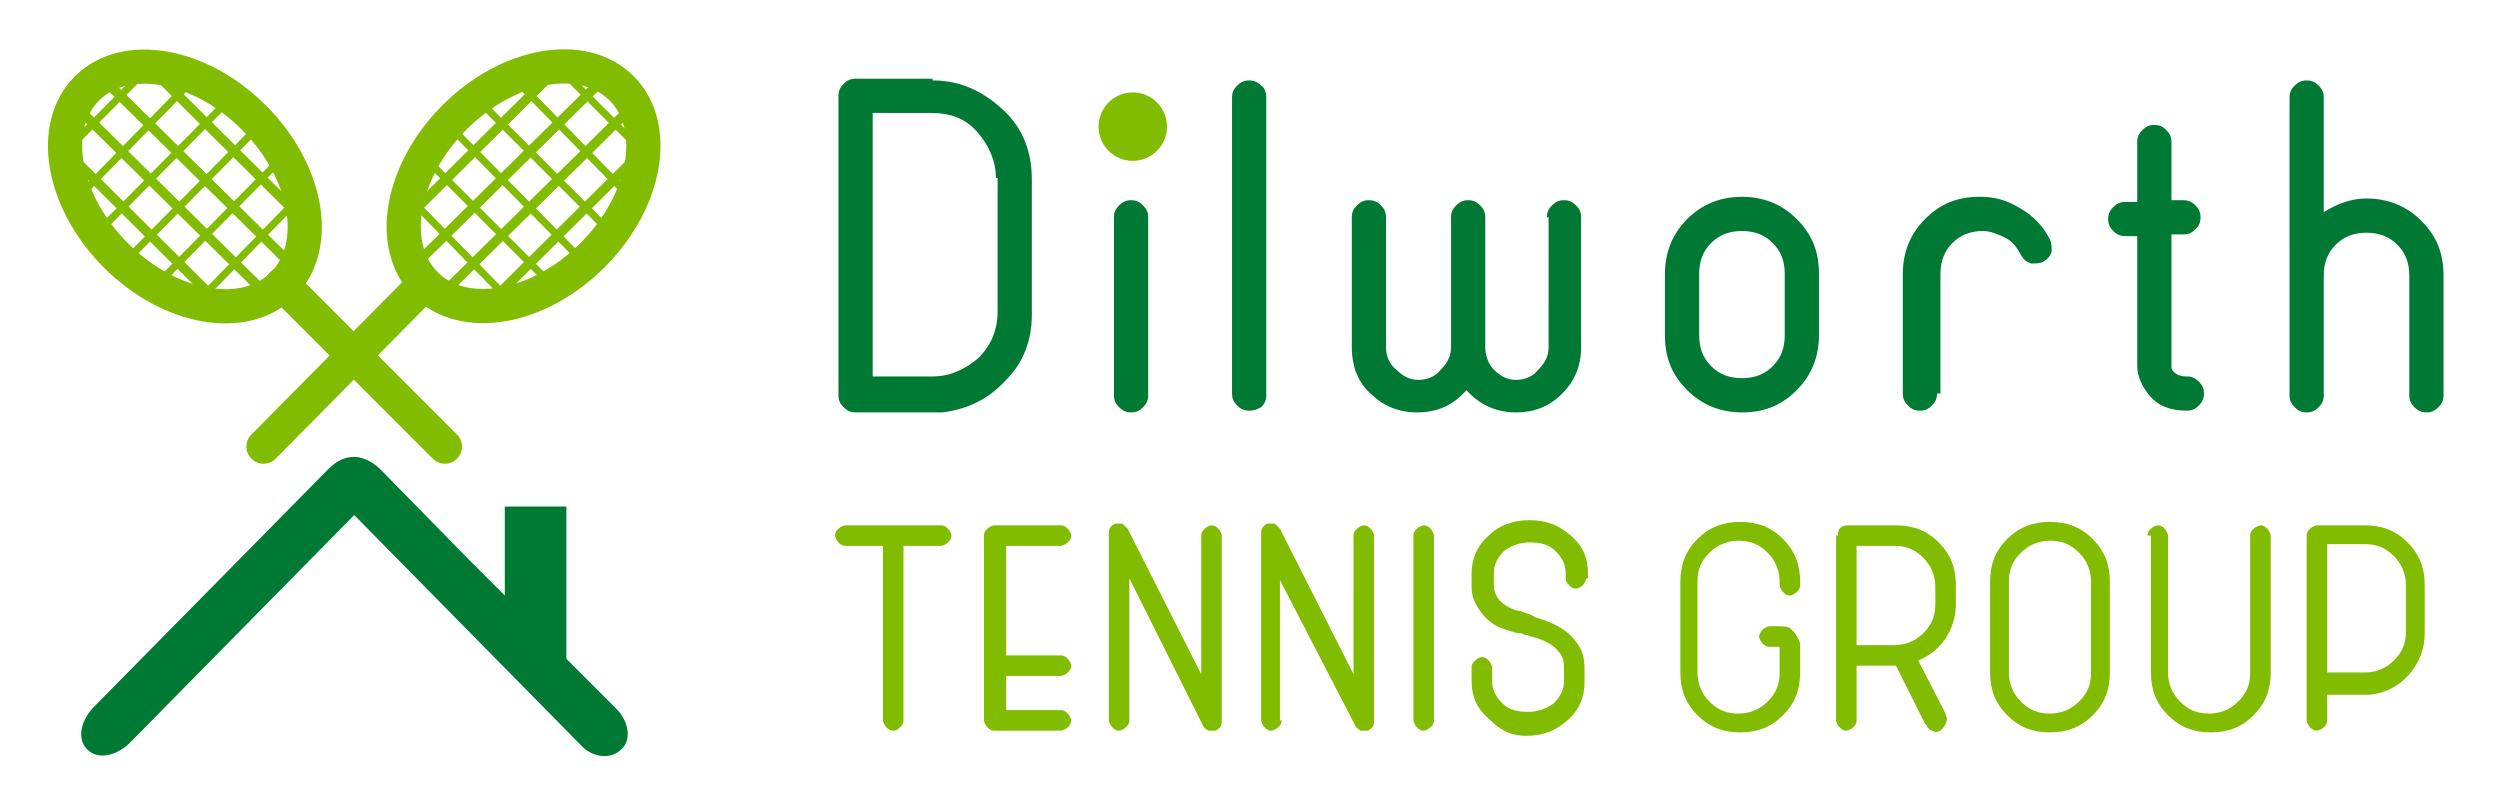 <?xml version="1.0" encoding="utf-8"?>
<!-- Generator: Adobe Illustrator 21.1.0, SVG Export Plug-In . SVG Version: 6.00 Build 0)  -->
<svg version="1.1" id="Layer_1" xmlns="http://www.w3.org/2000/svg" xmlns:xlink="http://www.w3.org/1999/xlink" x="0px" y="0px"
	 viewBox="0 0 146.1 47.3" enable-background="new 0 0 146.1 47.3" xml:space="preserve">
<g>
	<defs>
		
			<ellipse id="SVGID_1_" transform="matrix(0.707 -0.707 0.707 0.707 -4.537 10.827)" cx="10.8" cy="10.9" rx="5.7" ry="8.1"/>
	</defs>
	<clipPath id="SVGID_2_">
		<use xlink:href="#SVGID_1_"  overflow="visible"/>
	</clipPath>
	<g clip-path="url(#SVGID_2_)">
		
			<line fill="none" stroke="#82BC00" stroke-width="0.563" stroke-linecap="round" stroke-miterlimit="10" x1="4.6" y1="3.2" x2="19.2" y2="17.6"/>
		
			<line fill="none" stroke="#82BC00" stroke-width="0.563" stroke-linecap="round" stroke-miterlimit="10" x1="3" y1="4.8" x2="17.6" y2="19.2"/>
		
			<line fill="none" stroke="#82BC00" stroke-width="0.563" stroke-linecap="round" stroke-miterlimit="10" x1="6.3" y1="1.5" x2="20.9" y2="16"/>
		
			<line fill="none" stroke="#82BC00" stroke-width="0.425" stroke-linecap="round" stroke-miterlimit="10" x1="4.1" y1="12" x2="12.3" y2="3.6"/>
		
			<line fill="none" stroke="#82BC00" stroke-width="0.425" stroke-linecap="round" stroke-miterlimit="10" x1="5.7" y1="13.6" x2="13.9" y2="5.3"/>
		
			<line fill="none" stroke="#82BC00" stroke-width="0.425" stroke-linecap="round" stroke-miterlimit="10" x1="2.4" y1="10.3" x2="10.6" y2="2"/>
		
			<line fill="none" stroke="#82BC00" stroke-width="0.425" stroke-linecap="round" stroke-miterlimit="10" x1="9" y1="16.8" x2="17.2" y2="8.5"/>
		
			<line fill="none" stroke="#82BC00" stroke-width="0.425" stroke-linecap="round" stroke-miterlimit="10" x1="10.7" y1="18.5" x2="18.9" y2="10.1"/>
		
			<line fill="none" stroke="#82BC00" stroke-width="0.425" stroke-linecap="round" stroke-miterlimit="10" x1="7.4" y1="15.2" x2="15.6" y2="6.9"/>
		
			<line fill="none" stroke="#82BC00" stroke-width="0.563" stroke-linecap="round" stroke-miterlimit="10" x1="1.4" y1="6.4" x2="16" y2="20.9"/>
	</g>
</g>
<g>
	<defs>
		<ellipse id="SVGID_3_" transform="matrix(0.707 -0.707 0.707 0.707 1.256 24.811)" cx="30.6" cy="10.9" rx="8.1" ry="5.7"/>
	</defs>
	<clipPath id="SVGID_4_">
		<use xlink:href="#SVGID_3_"  overflow="visible"/>
	</clipPath>
	<g clip-path="url(#SVGID_4_)">
		
			<line fill="none" stroke="#82BC00" stroke-width="0.563" stroke-linecap="round" stroke-miterlimit="10" x1="36.7" y1="3.2" x2="22.1" y2="17.6"/>
		
			<line fill="none" stroke="#82BC00" stroke-width="0.563" stroke-linecap="round" stroke-miterlimit="10" x1="38.4" y1="4.8" x2="23.8" y2="19.2"/>
		
			<line fill="none" stroke="#82BC00" stroke-width="0.563" stroke-linecap="round" stroke-miterlimit="10" x1="35.1" y1="1.5" x2="20.5" y2="16"/>
		
			<line fill="none" stroke="#82BC00" stroke-width="0.425" stroke-linecap="round" stroke-miterlimit="10" x1="37.3" y1="12" x2="29.1" y2="3.6"/>
		
			<line fill="none" stroke="#82BC00" stroke-width="0.425" stroke-linecap="round" stroke-miterlimit="10" x1="35.7" y1="13.6" x2="27.4" y2="5.3"/>
		
			<line fill="none" stroke="#82BC00" stroke-width="0.425" stroke-linecap="round" stroke-miterlimit="10" x1="39" y1="10.3" x2="30.7" y2="2"/>
		
			<line fill="none" stroke="#82BC00" stroke-width="0.425" stroke-linecap="round" stroke-miterlimit="10" x1="32.4" y1="16.8" x2="24.1" y2="8.5"/>
		
			<line fill="none" stroke="#82BC00" stroke-width="0.425" stroke-linecap="round" stroke-miterlimit="10" x1="30.7" y1="18.5" x2="22.5" y2="10.1"/>
		
			<line fill="none" stroke="#82BC00" stroke-width="0.425" stroke-linecap="round" stroke-miterlimit="10" x1="34" y1="15.2" x2="25.8" y2="6.9"/>
		
			<line fill="none" stroke="#82BC00" stroke-width="0.563" stroke-linecap="round" stroke-miterlimit="10" x1="40" y1="6.4" x2="25.4" y2="20.9"/>
	</g>
</g>
<path fill-rule="evenodd" clip-rule="evenodd" fill="#007934" d="M36,41.4l-2.9-2.9v-8.9h-3.6v5.2l-2.2-2.2l-5.1-5.2
	c-0.4-0.4-1-0.7-1.5-0.7c-0.5,0-1,0.2-1.5,0.7l-13.8,14c-0.7,0.8-0.9,1.8-0.3,2.4c0.6,0.6,1.6,0.4,2.4-0.3l13.2-13.4h0l6.6,6.7
	l6.6,6.7c0.7,0.8,1.8,0.9,2.4,0.3C36.9,43.3,36.8,42.2,36,41.4z"/>
<ellipse transform="matrix(0.707 -0.707 0.707 0.707 1.256 24.811)" fill="none" stroke="#82BC00" stroke-width="1.999" stroke-linecap="round" stroke-miterlimit="10" cx="30.6" cy="10.9" rx="8.1" ry="5.7"/>
<line fill="none" stroke="#82BC00" stroke-width="1.999" stroke-linecap="round" stroke-miterlimit="10" x1="24.8" y1="16.6" x2="15.4" y2="26.1"/>
<ellipse transform="matrix(0.707 -0.707 0.707 0.707 -4.537 10.827)" fill="none" stroke="#82BC00" stroke-width="1.999" stroke-linecap="round" stroke-miterlimit="10" cx="10.8" cy="10.9" rx="5.7" ry="8.1"/>
<line fill="none" stroke="#82BC00" stroke-width="1.999" stroke-linecap="round" stroke-miterlimit="10" x1="16.5" y1="16.6" x2="26" y2="26.1"/>
<path fill="#007934" d="M54.5,4.7c1.6,0,2.9,0.6,4.1,1.7s1.7,2.5,1.7,4.1v7.9c0,1.5-0.5,2.8-1.5,3.8c-1,1.1-2.2,1.7-3.7,1.9
	c-0.1,0-0.2,0-0.2,0H50c-0.3,0-0.5-0.1-0.7-0.3c-0.2-0.2-0.3-0.4-0.3-0.7V5.6c0-0.3,0.1-0.5,0.3-0.7c0.2-0.2,0.4-0.3,0.7-0.3H54.5z
	 M58.2,10.4c0-1-0.4-1.9-1.1-2.7s-1.6-1.1-2.7-1.1H51v15.4h3.5c1,0,1.9-0.4,2.7-1.1c0.7-0.7,1.1-1.6,1.1-2.7V10.4z"/>
<path fill="#007934" d="M67.1,23.1c0,0.3-0.1,0.5-0.3,0.7c-0.2,0.2-0.4,0.3-0.7,0.3c-0.3,0-0.5-0.1-0.7-0.3
	c-0.2-0.2-0.3-0.4-0.3-0.7V12.7c0-0.3,0.1-0.5,0.3-0.7c0.2-0.2,0.4-0.3,0.7-0.3c0.3,0,0.5,0.1,0.7,0.3c0.2,0.2,0.3,0.4,0.3,0.7V23.1
	z"/>
<path fill="#007934" d="M74,23.1c0,0.3-0.1,0.5-0.3,0.7C73.5,23.9,73.3,24,73,24c-0.3,0-0.5-0.1-0.7-0.3c-0.2-0.2-0.3-0.4-0.3-0.7
	V5.7c0-0.3,0.1-0.5,0.3-0.7c0.2-0.2,0.4-0.3,0.7-0.3c0.3,0,0.5,0.1,0.7,0.3C73.9,5.1,74,5.4,74,5.7V23.1z"/>
<path fill="#007934" d="M90.4,12.7c0-0.3,0.1-0.5,0.3-0.7c0.2-0.2,0.4-0.3,0.7-0.3c0.3,0,0.5,0.1,0.7,0.3c0.2,0.2,0.3,0.4,0.3,0.7
	v7.6c0,1.1-0.4,2-1.1,2.7c-0.8,0.8-1.7,1.1-2.7,1.1c-1.1,0-2.1-0.4-2.9-1.3c-0.8,0.9-1.7,1.3-2.9,1.3c-1.1,0-2-0.4-2.7-1.1
	c-0.8-0.7-1.1-1.7-1.1-2.7v-7.6c0-0.3,0.1-0.5,0.3-0.7c0.2-0.2,0.4-0.3,0.7-0.3c0.3,0,0.5,0.1,0.7,0.3c0.2,0.2,0.3,0.4,0.3,0.7v7.6
	c0,0.5,0.2,1,0.6,1.3c0.4,0.4,0.8,0.6,1.3,0.6s1-0.2,1.3-0.6c0.4-0.4,0.6-0.8,0.6-1.3v-7.6c0-0.3,0.1-0.5,0.3-0.7
	c0.2-0.2,0.4-0.3,0.7-0.3c0.3,0,0.5,0.1,0.7,0.3c0.2,0.2,0.3,0.4,0.3,0.7v7.6c0,0.5,0.2,1,0.5,1.3c0.4,0.4,0.8,0.6,1.3,0.6
	c0.5,0,1-0.2,1.3-0.6c0.4-0.4,0.6-0.8,0.6-1.3V12.7z"/>
<path fill="#007934" d="M101.8,11.5c1.2,0,2.3,0.4,3.2,1.3c0.9,0.9,1.3,1.9,1.3,3.2v3.6c0,1.2-0.4,2.3-1.3,3.2
	c-0.9,0.9-1.9,1.3-3.2,1.3c-1.2,0-2.3-0.4-3.2-1.3c-0.9-0.9-1.3-1.9-1.3-3.2V16c0-1.2,0.4-2.3,1.3-3.2S100.6,11.5,101.8,11.5z
	 M104.3,16c0-0.7-0.2-1.3-0.7-1.8c-0.5-0.5-1.1-0.7-1.8-0.7c-0.7,0-1.3,0.2-1.8,0.7c-0.5,0.5-0.7,1.1-0.7,1.8v3.6
	c0,0.7,0.2,1.3,0.7,1.8c0.5,0.5,1.1,0.7,1.8,0.7c0.7,0,1.3-0.2,1.8-0.7c0.5-0.5,0.7-1.1,0.7-1.8V16z"/>
<path fill="#007934" d="M113.2,23c0,0.3-0.1,0.5-0.3,0.7c-0.2,0.2-0.4,0.3-0.7,0.3c-0.3,0-0.5-0.1-0.7-0.3c-0.2-0.2-0.3-0.4-0.3-0.7
	v-7c0-1.2,0.4-2.3,1.3-3.2c0.9-0.9,1.9-1.3,3.2-1.3c0.9,0,1.6,0.2,2.4,0.7c0.7,0.4,1.3,1,1.7,1.8c0.1,0.2,0.1,0.5,0.1,0.7
	c-0.1,0.3-0.2,0.4-0.5,0.6c-0.2,0.1-0.5,0.1-0.7,0.1c-0.3-0.1-0.4-0.2-0.6-0.5c-0.2-0.4-0.5-0.8-0.9-1c-0.4-0.2-0.9-0.4-1.3-0.4
	c-0.7,0-1.3,0.2-1.8,0.7c-0.5,0.5-0.7,1.1-0.7,1.8V23z"/>
<path fill="#007934" d="M126.9,13.7v7.6c0,0.1,0,0.1,0,0.2c0,0.1,0.1,0.2,0.1,0.2c0.2,0.2,0.4,0.3,0.8,0.3c0.3,0,0.5,0.1,0.7,0.3
	c0.2,0.2,0.3,0.4,0.3,0.7c0,0.3-0.1,0.5-0.3,0.7c-0.2,0.2-0.4,0.3-0.7,0.3c-1,0-1.7-0.3-2.2-0.9c-0.4-0.5-0.7-1.1-0.7-1.7v-7.6h-0.7
	c-0.3,0-0.5-0.1-0.7-0.3c-0.2-0.2-0.3-0.4-0.3-0.7c0-0.3,0.1-0.5,0.3-0.7c0.2-0.2,0.4-0.3,0.7-0.3h0.7V8.3c0-0.3,0.1-0.5,0.3-0.7
	c0.2-0.2,0.4-0.3,0.7-0.3c0.3,0,0.5,0.1,0.7,0.3c0.2,0.2,0.3,0.4,0.3,0.7v3.4h0.7c0.3,0,0.5,0.1,0.7,0.3c0.2,0.2,0.3,0.4,0.3,0.7
	c0,0.3-0.1,0.5-0.3,0.7c-0.2,0.2-0.4,0.3-0.7,0.3H126.9z"/>
<path fill="#007934" d="M140.8,16.1c0-0.7-0.2-1.3-0.7-1.8c-0.5-0.5-1.1-0.7-1.8-0.7c-0.7,0-1.3,0.2-1.8,0.7
	c-0.5,0.5-0.7,1.1-0.7,1.8v7c0,0.3-0.1,0.5-0.3,0.7c-0.2,0.2-0.4,0.3-0.7,0.3c-0.3,0-0.5-0.1-0.7-0.3c-0.2-0.2-0.3-0.4-0.3-0.7V5.7
	c0-0.3,0.1-0.5,0.3-0.7c0.2-0.2,0.4-0.3,0.7-0.3c0.3,0,0.5,0.1,0.7,0.3c0.2,0.2,0.3,0.4,0.3,0.7v6.7c0.8-0.5,1.6-0.8,2.5-0.8
	c1.2,0,2.3,0.4,3.2,1.3c0.9,0.9,1.3,1.9,1.3,3.2v7c0,0.3-0.1,0.5-0.3,0.7c-0.2,0.2-0.4,0.3-0.7,0.3c-0.3,0-0.5-0.1-0.7-0.3
	c-0.2-0.2-0.3-0.4-0.3-0.7V16.1z"/>
<circle fill="#82BC00" cx="66.2" cy="7.4" r="2"/>
<g>
	<g>
		<path fill="#82BC00" d="M52.8,31.9v10.2c0,0.2-0.1,0.3-0.2,0.4c-0.1,0.1-0.2,0.2-0.4,0.2c-0.2,0-0.3-0.1-0.4-0.2
			c-0.1-0.1-0.2-0.3-0.2-0.4V31.9h-2.2c-0.2,0-0.3-0.1-0.4-0.2c-0.1-0.1-0.2-0.3-0.2-0.4c0-0.2,0.1-0.3,0.2-0.4
			c0.1-0.1,0.3-0.2,0.4-0.2H55c0.2,0,0.3,0.1,0.4,0.2c0.1,0.1,0.2,0.3,0.2,0.4c0,0.2-0.1,0.3-0.2,0.4c-0.1,0.1-0.3,0.2-0.4,0.2H52.8
			z"/>
		<path fill="#82BC00" d="M58.8,31.9v6.4H62c0.2,0,0.3,0.1,0.4,0.2c0.1,0.1,0.2,0.3,0.2,0.4c0,0.2-0.1,0.3-0.2,0.4
			c-0.1,0.1-0.3,0.2-0.4,0.2h-3.2v2H62c0.2,0,0.3,0.1,0.4,0.2c0.1,0.1,0.2,0.3,0.2,0.4c0,0.2-0.1,0.3-0.2,0.4
			c-0.1,0.1-0.3,0.2-0.4,0.2h-3.9c-0.2,0-0.3-0.1-0.4-0.2c-0.1-0.1-0.2-0.3-0.2-0.4V31.3c0-0.2,0.1-0.3,0.2-0.4
			c0.1-0.1,0.3-0.2,0.4-0.2H62c0.2,0,0.3,0.1,0.4,0.2c0.1,0.1,0.2,0.3,0.2,0.4c0,0.2-0.1,0.3-0.2,0.4c-0.1,0.1-0.3,0.2-0.4,0.2H58.8
			z"/>
		<path fill="#82BC00" d="M66,42.1c0,0.2-0.1,0.3-0.2,0.4c-0.1,0.1-0.3,0.2-0.4,0.2c-0.2,0-0.3-0.1-0.4-0.2
			c-0.1-0.1-0.2-0.3-0.2-0.4V31.2c0-0.1,0-0.3,0.1-0.4c0.1-0.1,0.2-0.2,0.3-0.2c0.1,0,0.3,0,0.4,0c0.1,0.1,0.2,0.2,0.3,0.3l4.3,8.5
			V33h0v-1.7c0-0.2,0.1-0.3,0.2-0.4c0.1-0.1,0.3-0.2,0.4-0.2c0.2,0,0.3,0.1,0.4,0.2c0.1,0.1,0.2,0.3,0.2,0.4v10.8
			c0,0.1,0,0.3-0.1,0.4c-0.1,0.1-0.2,0.2-0.3,0.2c-0.1,0-0.3,0-0.4,0c-0.1-0.1-0.2-0.1-0.3-0.3L66,33.8V42.1z"/>
		<path fill="#82BC00" d="M74.9,42.1c0,0.2-0.1,0.3-0.2,0.4c-0.1,0.1-0.3,0.2-0.4,0.2c-0.2,0-0.3-0.1-0.4-0.2
			c-0.1-0.1-0.2-0.3-0.2-0.4V31.2c0-0.1,0-0.3,0.1-0.4c0.1-0.1,0.2-0.2,0.3-0.2c0.1,0,0.3,0,0.4,0c0.1,0.1,0.2,0.2,0.3,0.3l4.3,8.5
			V33h0v-1.7c0-0.2,0.1-0.3,0.2-0.4c0.1-0.1,0.3-0.2,0.4-0.2c0.2,0,0.3,0.1,0.4,0.2c0.1,0.1,0.2,0.3,0.2,0.4v10.8
			c0,0.1,0,0.3-0.1,0.4c-0.1,0.1-0.2,0.2-0.3,0.2c-0.1,0-0.3,0-0.4,0c-0.1-0.1-0.2-0.1-0.3-0.3l-4.4-8.5V42.1z"/>
		<path fill="#82BC00" d="M83.8,42.1c0,0.2-0.1,0.3-0.2,0.4c-0.1,0.1-0.3,0.2-0.4,0.2c-0.2,0-0.3-0.1-0.4-0.2
			c-0.1-0.1-0.2-0.3-0.2-0.4V31.3c0-0.2,0.1-0.3,0.2-0.4c0.1-0.1,0.3-0.2,0.4-0.2c0.2,0,0.3,0.1,0.4,0.2c0.1,0.1,0.2,0.3,0.2,0.4
			V42.1z"/>
		<path fill="#82BC00" d="M92.7,33.8c0,0.1-0.1,0.3-0.2,0.4c-0.1,0.1-0.3,0.2-0.4,0.2c-0.2,0-0.3-0.1-0.4-0.2
			c-0.1-0.1-0.2-0.2-0.2-0.4v-0.3c0-0.5-0.2-0.9-0.6-1.3c-0.4-0.4-0.9-0.5-1.5-0.5c-0.6,0-1.1,0.2-1.5,0.5c-0.4,0.4-0.6,0.8-0.6,1.3
			v0.6c0,0.2,0,0.4,0.1,0.6c0.1,0.3,0.4,0.6,0.8,0.8c0.2,0.1,0.4,0.2,0.6,0.2l0.3,0.1l0.3,0.1l0.2,0.1l0.2,0.1
			c1,0.3,1.8,0.7,2.3,1.4c0.4,0.5,0.5,1,0.5,1.6v0.8c0,0.8-0.3,1.6-1,2.2c-0.7,0.6-1.4,0.9-2.4,0.9S87.6,42.6,87,42
			c-0.7-0.6-1-1.3-1-2.2V39c0-0.2,0.1-0.3,0.2-0.4c0.1-0.1,0.3-0.2,0.4-0.2c0.2,0,0.3,0.1,0.4,0.2c0.1,0.1,0.2,0.3,0.2,0.4v0.8
			c0,0.5,0.2,0.9,0.6,1.3c0.4,0.4,0.9,0.5,1.5,0.5c0.6,0,1.1-0.2,1.5-0.5c0.4-0.4,0.6-0.8,0.6-1.3V39c0-0.4-0.1-0.7-0.3-0.9
			c-0.3-0.4-0.8-0.7-1.6-0.9c-0.1,0-0.2-0.1-0.4-0.1l-0.2-0.1L88.7,37c-0.1,0-0.3-0.1-0.4-0.1c-0.3-0.1-0.6-0.2-0.8-0.3
			c-0.6-0.3-1-0.8-1.3-1.4c-0.2-0.4-0.2-0.7-0.2-1.1v-0.6c0-0.8,0.3-1.6,1-2.2c0.6-0.6,1.4-0.9,2.4-0.9s1.7,0.3,2.4,0.9
			c0.7,0.6,1,1.3,1,2.2V33.8z"/>
		<path fill="#82BC00" d="M104.9,37c0.1,0.2,0.2,0.3,0.3,0.6c0,0.1,0,0.2,0,0.2v1.5c0,1-0.3,1.8-1,2.5c-0.7,0.7-1.5,1-2.5,1
			c-1,0-1.8-0.3-2.5-1c-0.7-0.7-1-1.5-1-2.5V34c0-1,0.3-1.8,1-2.5c0.7-0.7,1.5-1,2.5-1c1,0,1.8,0.3,2.5,1c0.7,0.7,1,1.5,1,2.5v0.2
			c0,0.2-0.1,0.3-0.2,0.4c-0.1,0.1-0.3,0.2-0.4,0.2c-0.2,0-0.3-0.1-0.4-0.2c-0.1-0.1-0.2-0.3-0.2-0.4V34c0-0.6-0.2-1.2-0.7-1.7
			c-0.5-0.5-1-0.7-1.7-0.7c-0.6,0-1.2,0.2-1.7,0.7c-0.5,0.5-0.7,1-0.7,1.7v5.3c0,0.6,0.2,1.2,0.7,1.7c0.5,0.5,1,0.7,1.7,0.7
			c0.6,0,1.2-0.2,1.7-0.7c0.5-0.5,0.7-1,0.7-1.7v-1.5h-0.6c-0.2,0-0.3-0.1-0.4-0.2c-0.1-0.1-0.2-0.3-0.2-0.4s0.1-0.3,0.2-0.4
			c0.1-0.1,0.3-0.2,0.4-0.2h0.5c0.3,0,0.5,0,0.7,0.1C104.7,36.8,104.8,36.9,104.9,37z"/>
		<path fill="#82BC00" d="M107.4,31.3c0-0.4,0.2-0.6,0.6-0.6h2.8c1,0,1.8,0.3,2.5,1c0.7,0.7,1,1.5,1,2.5v1.1c0,0.7-0.2,1.4-0.6,2
			c-0.4,0.6-0.9,1-1.6,1.3l1.6,3.1l0,0.1c0.1,0.1,0.1,0.3,0,0.5c-0.1,0.2-0.2,0.3-0.3,0.4c-0.2,0.1-0.3,0.1-0.5,0
			c-0.2-0.1-0.3-0.2-0.3-0.3l-0.1-0.1l-1.7-3.4h-2.3v3.2c0,0.2-0.1,0.3-0.2,0.4c-0.1,0.1-0.3,0.2-0.4,0.2c-0.2,0-0.3-0.1-0.4-0.2
			c-0.1-0.1-0.2-0.3-0.2-0.4V31.3z M113.1,34.3c0-0.6-0.2-1.2-0.7-1.7c-0.5-0.5-1-0.7-1.7-0.7h-2.2v5.8h2.2c0.6,0,1.2-0.2,1.7-0.7
			c0.5-0.5,0.7-1,0.7-1.7V34.3z"/>
		<path fill="#82BC00" d="M119.8,30.5c1,0,1.8,0.3,2.5,1c0.7,0.7,1,1.5,1,2.5v5.3c0,1-0.3,1.8-1,2.5c-0.7,0.7-1.5,1-2.5,1
			c-1,0-1.8-0.3-2.5-1c-0.7-0.7-1-1.5-1-2.5V34c0-1,0.3-1.8,1-2.5C118,30.8,118.8,30.5,119.8,30.5z M122.2,34c0-0.6-0.2-1.2-0.7-1.7
			c-0.5-0.5-1-0.7-1.7-0.7c-0.6,0-1.2,0.2-1.7,0.7c-0.5,0.5-0.7,1-0.7,1.7v5.3c0,0.6,0.2,1.2,0.7,1.7c0.5,0.5,1,0.7,1.7,0.7
			c0.6,0,1.2-0.2,1.7-0.7c0.5-0.5,0.7-1,0.7-1.7V34z"/>
		<path fill="#82BC00" d="M125.5,31.3c0-0.2,0.1-0.3,0.2-0.4c0.1-0.1,0.3-0.2,0.4-0.2c0.2,0,0.3,0.1,0.4,0.2
			c0.1,0.1,0.2,0.3,0.2,0.4v8c0,0.6,0.2,1.2,0.7,1.7c0.5,0.5,1,0.7,1.7,0.7c0.6,0,1.2-0.2,1.7-0.7c0.5-0.5,0.7-1,0.7-1.7v-8
			c0-0.2,0.1-0.3,0.2-0.4c0.1-0.1,0.3-0.2,0.4-0.2c0.2,0,0.3,0.1,0.4,0.2c0.1,0.1,0.2,0.3,0.2,0.4v8c0,1-0.3,1.8-1,2.5
			c-0.7,0.7-1.5,1-2.5,1c-1,0-1.8-0.3-2.5-1c-0.7-0.7-1-1.5-1-2.5V31.3z"/>
		<path fill="#82BC00" d="M138.2,30.7c1,0,1.8,0.3,2.5,1c0.7,0.7,1,1.5,1,2.5V37c0,0.9-0.3,1.7-0.9,2.4s-1.4,1.1-2.3,1.2
			c-0.1,0-0.1,0-0.1,0h-2.4v1.5c0,0.2-0.1,0.3-0.2,0.4c-0.1,0.1-0.3,0.2-0.4,0.2c-0.2,0-0.3-0.1-0.4-0.2c-0.1-0.1-0.2-0.3-0.2-0.4
			V31.3c0-0.2,0.1-0.3,0.2-0.4c0.1-0.1,0.3-0.2,0.4-0.2H138.2z M140.6,34.2c0-0.6-0.2-1.2-0.7-1.7c-0.5-0.5-1-0.7-1.7-0.7h-2.2v7.5
			h2.2c0.6,0,1.2-0.2,1.7-0.7c0.5-0.5,0.7-1,0.7-1.7V34.2z"/>
	</g>
</g>
</svg>
